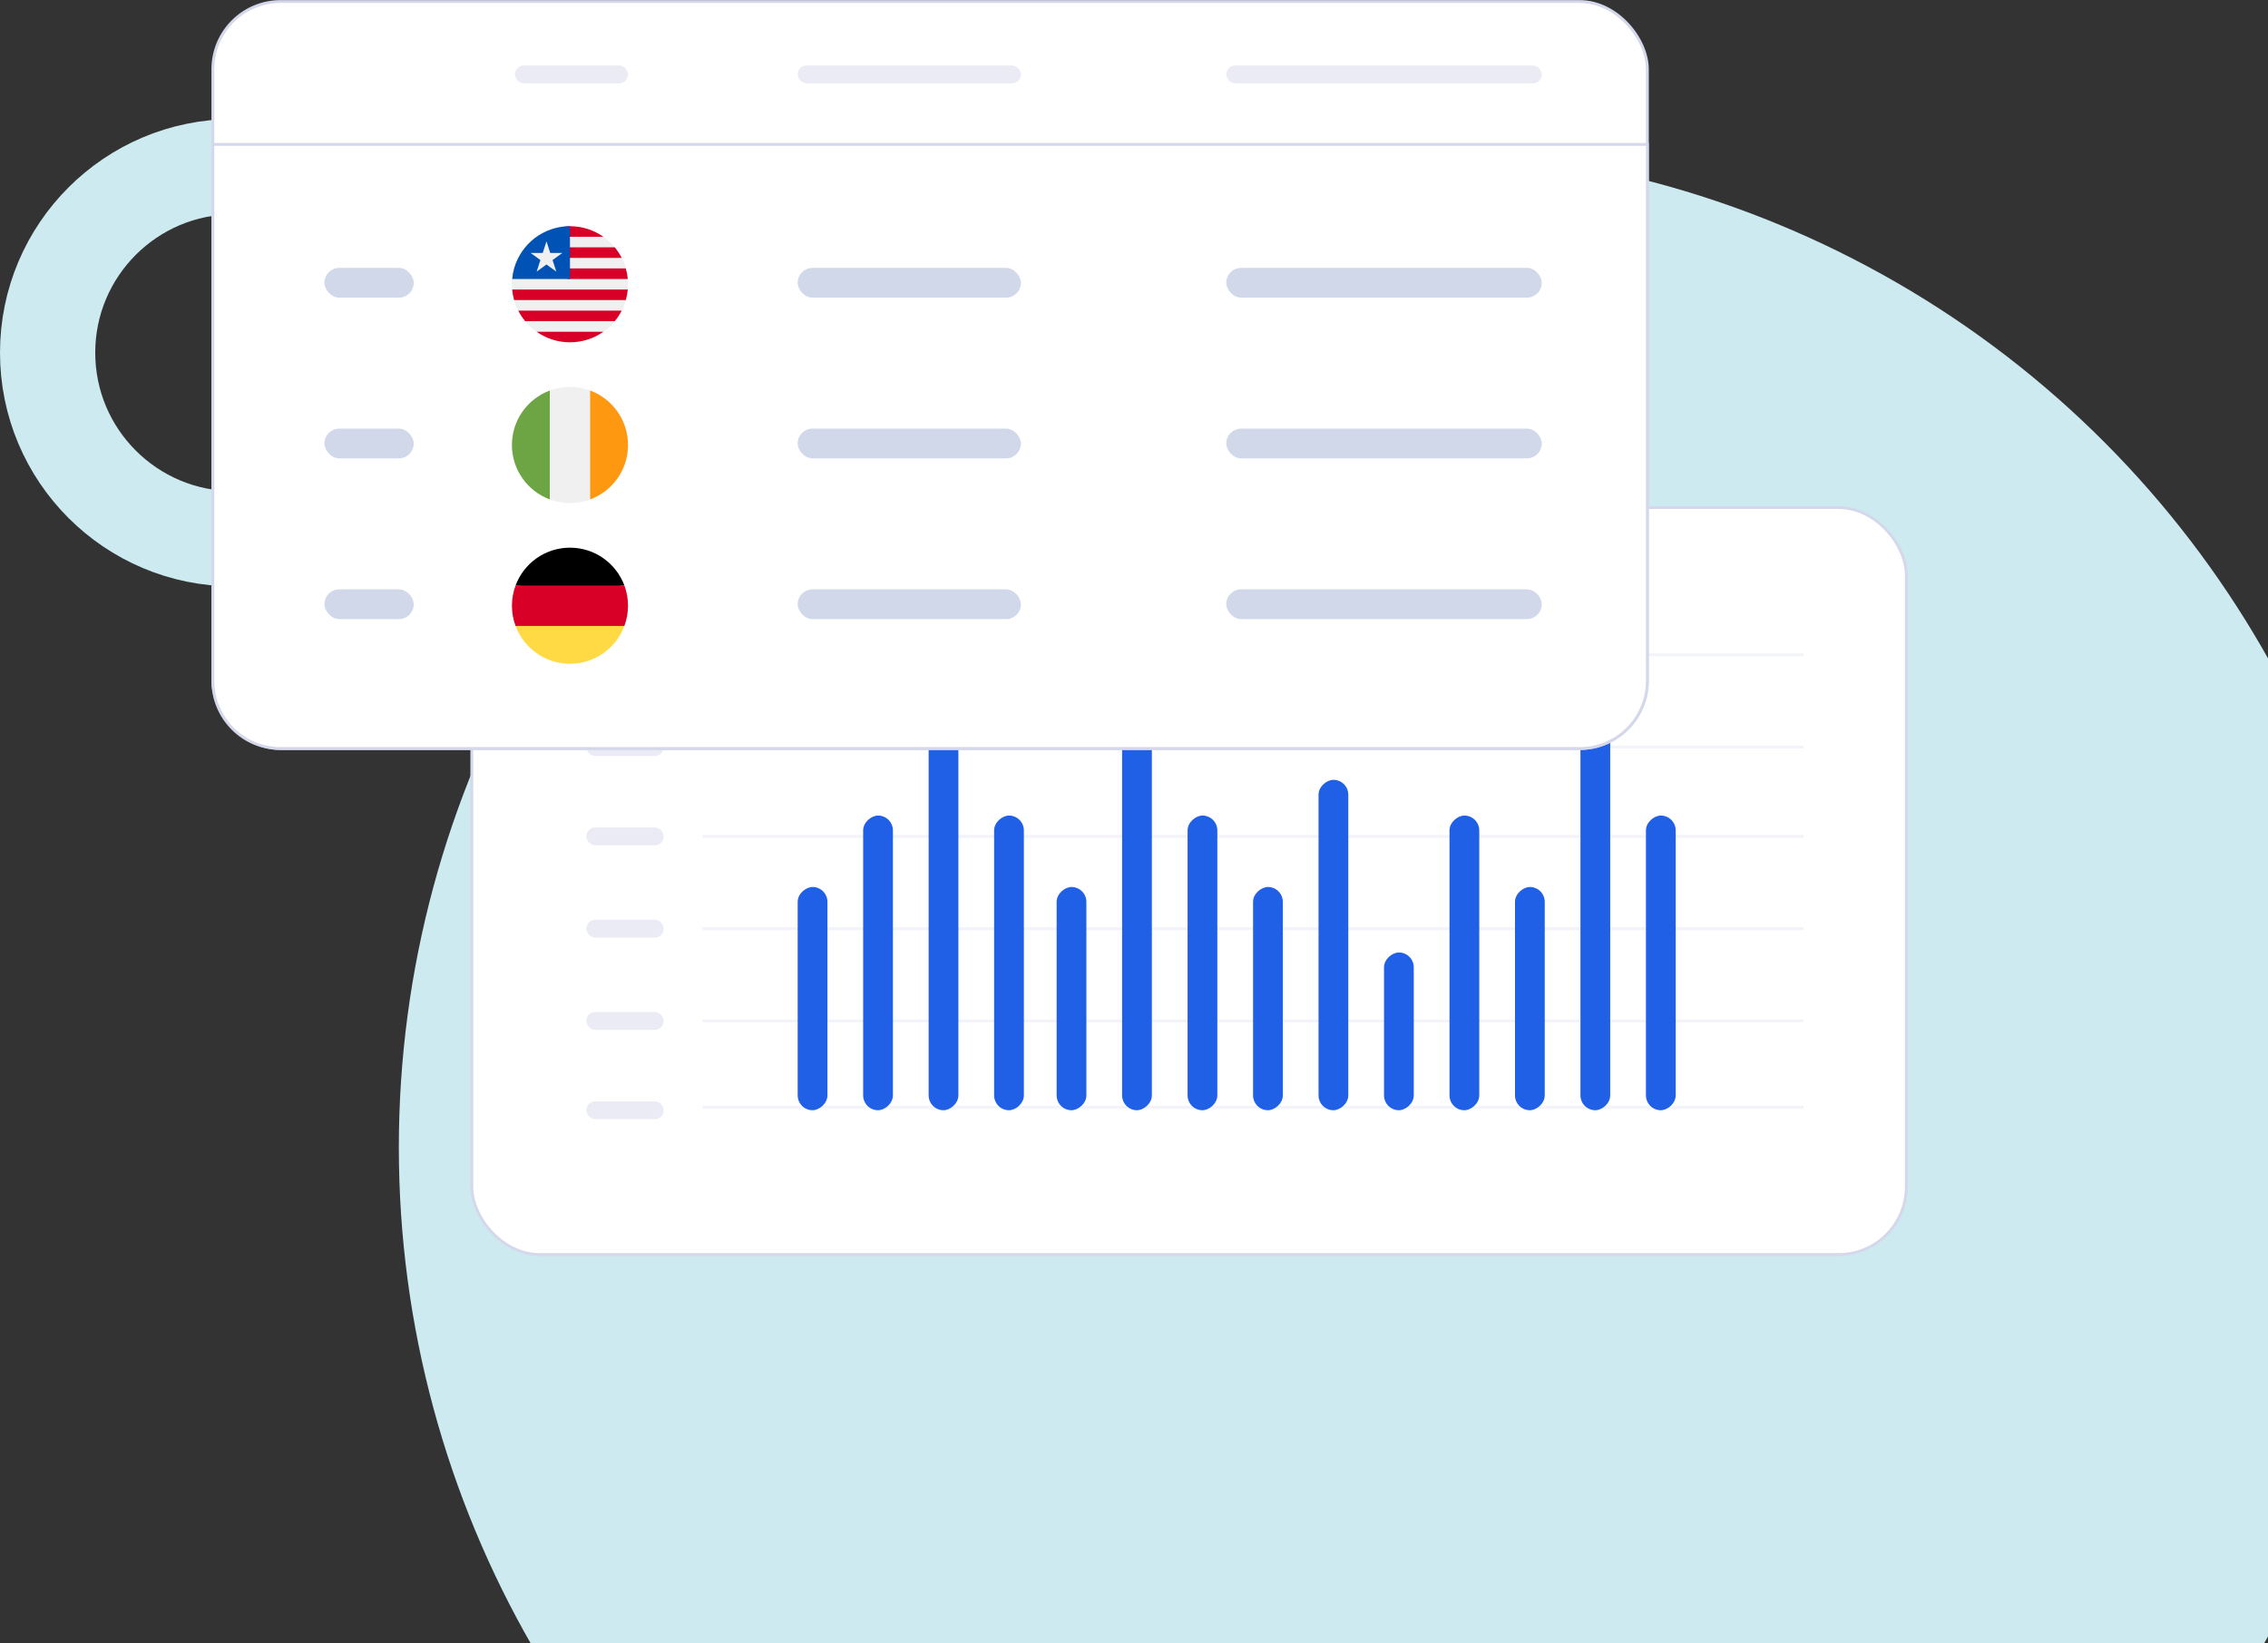 <svg width="762" height="552" viewBox="0 0 762 552" fill="none" xmlns="http://www.w3.org/2000/svg">
<rect x="0" y="0" width="762" height="552" fill="#333333" stroke="none"/>
<g clip-path="url(#clip0_4120_24219)">
<circle cx="335.5" cy="335.5" r="335.5" transform="matrix(-1 0 0 1 805 49.999)" fill="#CCEAF0"/>
</g>
<circle cx="78.5" cy="78.5" r="62.5" transform="matrix(-1 0 0 1 157 39.999)" stroke="#CCEAF0" stroke-width="32"/>
<rect x="158.518" y="170.517" width="481.965" height="250.965" rx="22.751" fill="white" stroke="#D5D8EA" stroke-width="0.965"/>
<rect x="197" y="216.999" width="26" height="6" rx="3" fill="#EAEBF4"/>
<path d="M236 219.999H606" stroke="#F3F4FA" stroke-width="0.983" stroke-miterlimit="10"/>
<rect x="197" y="247.999" width="26" height="6" rx="3" fill="#EAEBF4"/>
<path d="M236 250.999H606" stroke="#F3F4FA" stroke-width="0.983" stroke-miterlimit="10"/>
<rect x="197" y="277.999" width="26" height="6" rx="3" fill="#EAEBF4"/>
<path d="M236 280.999H606" stroke="#F3F4FA" stroke-width="0.983" stroke-miterlimit="10"/>
<rect x="197" y="308.999" width="26" height="6" rx="3" fill="#EAEBF4"/>
<path d="M236 311.999H606" stroke="#F3F4FA" stroke-width="0.983" stroke-miterlimit="10"/>
<rect x="197" y="339.999" width="26" height="6" rx="3" fill="#EAEBF4"/>
<path d="M236 342.999H606" stroke="#F3F4FA" stroke-width="0.983" stroke-miterlimit="10"/>
<rect x="197" y="369.999" width="26" height="6" rx="3" fill="#EAEBF4"/>
<path d="M236 371.999H606" stroke="#F3F4FA" stroke-width="0.983" stroke-miterlimit="10"/>
<rect x="278" y="297.999" width="75" height="10" rx="5" transform="rotate(90 278 297.999)" fill="#2060E6"/>
<rect x="365" y="297.999" width="75" height="10" rx="5" transform="rotate(90 365 297.999)" fill="#2060E6"/>
<rect x="431" y="297.999" width="75" height="10" rx="5" transform="rotate(90 431 297.999)" fill="#2060E6"/>
<rect x="519" y="297.999" width="75" height="10" rx="5" transform="rotate(90 519 297.999)" fill="#2060E6"/>
<rect x="475" y="319.999" width="53" height="10" rx="5" transform="rotate(90 475 319.999)" fill="#2060E6"/>
<rect x="300" y="273.999" width="99" height="10" rx="5" transform="rotate(90 300 273.999)" fill="#2060E6"/>
<rect x="453" y="261.999" width="111" height="10" rx="5" transform="rotate(90 453 261.999)" fill="#2060E6"/>
<rect x="344" y="273.999" width="99" height="10" rx="5" transform="rotate(90 344 273.999)" fill="#2060E6"/>
<rect x="409" y="273.999" width="99" height="10" rx="5" transform="rotate(90 409 273.999)" fill="#2060E6"/>
<rect x="563" y="273.999" width="99" height="10" rx="5" transform="rotate(90 563 273.999)" fill="#2060E6"/>
<rect x="497" y="273.999" width="99" height="10" rx="5" transform="rotate(90 497 273.999)" fill="#2060E6"/>
<rect x="387" y="228.999" width="144" height="10" rx="5" transform="rotate(90 387 228.999)" fill="#2060E6"/>
<rect x="541" y="228.999" width="144" height="10" rx="5" transform="rotate(90 541 228.999)" fill="#2060E6"/>
<rect x="322" y="242.999" width="130" height="10" rx="5" transform="rotate(90 322 242.999)" fill="#2060E6"/>
<rect x="71.517" y="0.517" width="481.965" height="250.965" rx="22.751" fill="white" stroke="#D5D8EA" stroke-width="0.965"/>
<path d="M72 48.517H71.517V48.999V228.731C71.517 241.296 81.703 251.481 94.268 251.481H530.732C543.297 251.481 553.482 241.296 553.482 228.731V48.999V48.517H553H72Z" fill="white" stroke="#D5D8EA" stroke-width="0.965"/>
<rect x="173" y="21.999" width="38" height="6" rx="3" fill="#EAEBF4"/>
<rect x="268" y="21.999" width="75" height="6" rx="3" fill="#EAEBF4"/>
<rect x="412" y="21.999" width="106" height="6" rx="3" fill="#EAEBF4"/>
<rect x="268" y="89.999" width="75" height="10" rx="5" fill="#D0D8E9"/>
<rect x="109" y="89.999" width="30" height="10" rx="5" fill="#D0D8E9"/>
<rect x="412" y="89.999" width="106" height="10" rx="5" fill="#D0D8E9"/>
<g clip-path="url(#clip1_4120_24219)">
<path d="M191.5 114.999C202.27 114.999 211 106.269 211 95.499C211 84.729 202.27 75.999 191.5 75.999C180.73 75.999 172 84.729 172 95.499C172 106.269 180.73 114.999 191.5 114.999Z" fill="#F0F0F0"/>
<path d="M176.46 83.09H206.545C205.434 81.744 204.145 80.551 202.716 79.544H180.29C178.86 80.551 177.571 81.744 176.46 83.09V83.09Z" fill="#F0F0F0"/>
<path d="M172 95.499C172 96.097 172.028 96.688 172.081 97.272H210.919C210.972 96.688 211 96.097 211 95.499C211 94.901 210.972 94.31 210.919 93.726H172.081C172.028 94.31 172 94.901 172 95.499V95.499Z" fill="#F0F0F0"/>
<path d="M174.126 104.363H208.874C209.448 103.239 209.916 102.053 210.266 100.817H172.734C173.084 102.053 173.552 103.239 174.126 104.363V104.363Z" fill="#F0F0F0"/>
<path d="M180.29 111.454H202.716C204.145 110.447 205.434 109.254 206.545 107.908H176.46C177.571 109.254 178.86 110.447 180.29 111.454V111.454Z" fill="#F0F0F0"/>
<path d="M172.734 90.181H210.266C209.916 88.945 209.448 87.758 208.874 86.635H174.127C173.552 87.758 173.084 88.945 172.734 90.181V90.181Z" fill="#F0F0F0"/>
<path d="M181.323 79.544H202.71C199.538 77.311 195.671 75.999 191.497 75.999C188.954 75.999 184.495 77.311 181.323 79.544Z" fill="#D80027"/>
<path d="M190.65 86.635H208.872C208.223 85.367 207.44 84.179 206.541 83.09H190.65V86.635Z" fill="#D80027"/>
<path d="M190.65 93.726H210.917C210.807 92.509 210.587 91.323 210.264 90.181H190.65V93.726Z" fill="#D80027"/>
<path d="M172.732 100.817H210.264C210.587 99.675 210.807 98.489 210.917 97.272H172.079C172.189 98.489 172.409 99.675 172.732 100.817V100.817Z" fill="#D80027"/>
<path d="M176.455 107.908H206.54C207.44 106.819 208.223 105.631 208.871 104.363H174.124C174.772 105.631 175.556 106.819 176.455 107.908V107.908Z" fill="#D80027"/>
<path d="M191.498 114.999C195.672 114.999 199.539 113.687 202.711 111.453H180.285C183.457 113.687 187.324 114.999 191.498 114.999Z" fill="#D80027"/>
<path d="M172.732 90.181C172.409 91.323 172.189 92.509 172.079 93.726H191.498V75.999C182.572 75.999 175.047 81.996 172.732 90.181V90.181Z" fill="#0052B4"/>
<path d="M183.608 81.086L184.871 84.972H188.957L185.652 87.374L186.914 91.26L183.608 88.858L180.303 91.26L181.565 87.374L178.26 84.972H182.346L183.608 81.086Z" fill="#F0F0F0"/>
</g>
<rect x="268" y="143.999" width="75" height="10" rx="5" fill="#D0D8E9"/>
<rect x="109" y="143.999" width="30" height="10" rx="5" fill="#D0D8E9"/>
<rect x="412" y="143.999" width="106" height="10" rx="5" fill="#D0D8E9"/>
<g clip-path="url(#clip2_4120_24219)">
<path d="M191.5 168.999C202.27 168.999 211 160.269 211 149.499C211 138.729 202.27 129.999 191.5 129.999C180.73 129.999 172 138.729 172 149.499C172 160.269 180.73 168.999 191.5 168.999Z" fill="#F0F0F0"/>
<path d="M210.997 149.499C210.997 141.115 205.705 133.967 198.279 131.212V167.786C205.705 165.031 210.997 157.883 210.997 149.499V149.499Z" fill="#FF9811"/>
<path d="M172 149.499C172 157.883 177.292 165.031 184.717 167.786V131.212C177.292 133.967 172 141.115 172 149.499V149.499Z" fill="#6DA544"/>
</g>
<rect x="268" y="197.999" width="75" height="10" rx="5" fill="#D0D8E9"/>
<rect x="109" y="197.999" width="30" height="10" rx="5" fill="#D0D8E9"/>
<rect x="412" y="197.999" width="106" height="10" rx="5" fill="#D0D8E9"/>
<g clip-path="url(#clip3_4120_24219)">
<path d="M173.212 210.282C175.967 217.707 183.115 222.999 191.499 222.999C199.883 222.999 207.031 217.707 209.786 210.282L191.499 208.586L173.212 210.282Z" fill="#FFDA44"/>
<path d="M191.499 183.999C183.115 183.999 175.967 189.291 173.212 196.716L191.499 198.412L209.786 196.716C207.031 189.291 199.883 183.999 191.499 183.999Z" fill="black"/>
<path d="M173.213 196.716C172.429 198.829 172 201.114 172 203.499C172 205.884 172.429 208.169 173.213 210.282H209.787C210.571 208.169 211 205.884 211 203.499C211 201.114 210.571 198.829 209.787 196.716H173.213Z" fill="#D80027"/>
</g>
<defs>
<clipPath id="clip0_4120_24219">
<rect width="628" height="502" fill="white" transform="translate(134 49.999)"/>
</clipPath>
<clipPath id="clip1_4120_24219">
<rect width="39" height="39" fill="white" transform="translate(172 75.999)"/>
</clipPath>
<clipPath id="clip2_4120_24219">
<rect width="39" height="39" fill="white" transform="translate(172 129.999)"/>
</clipPath>
<clipPath id="clip3_4120_24219">
<rect width="39" height="39" fill="white" transform="translate(172 183.999)"/>
</clipPath>
</defs>
</svg>
